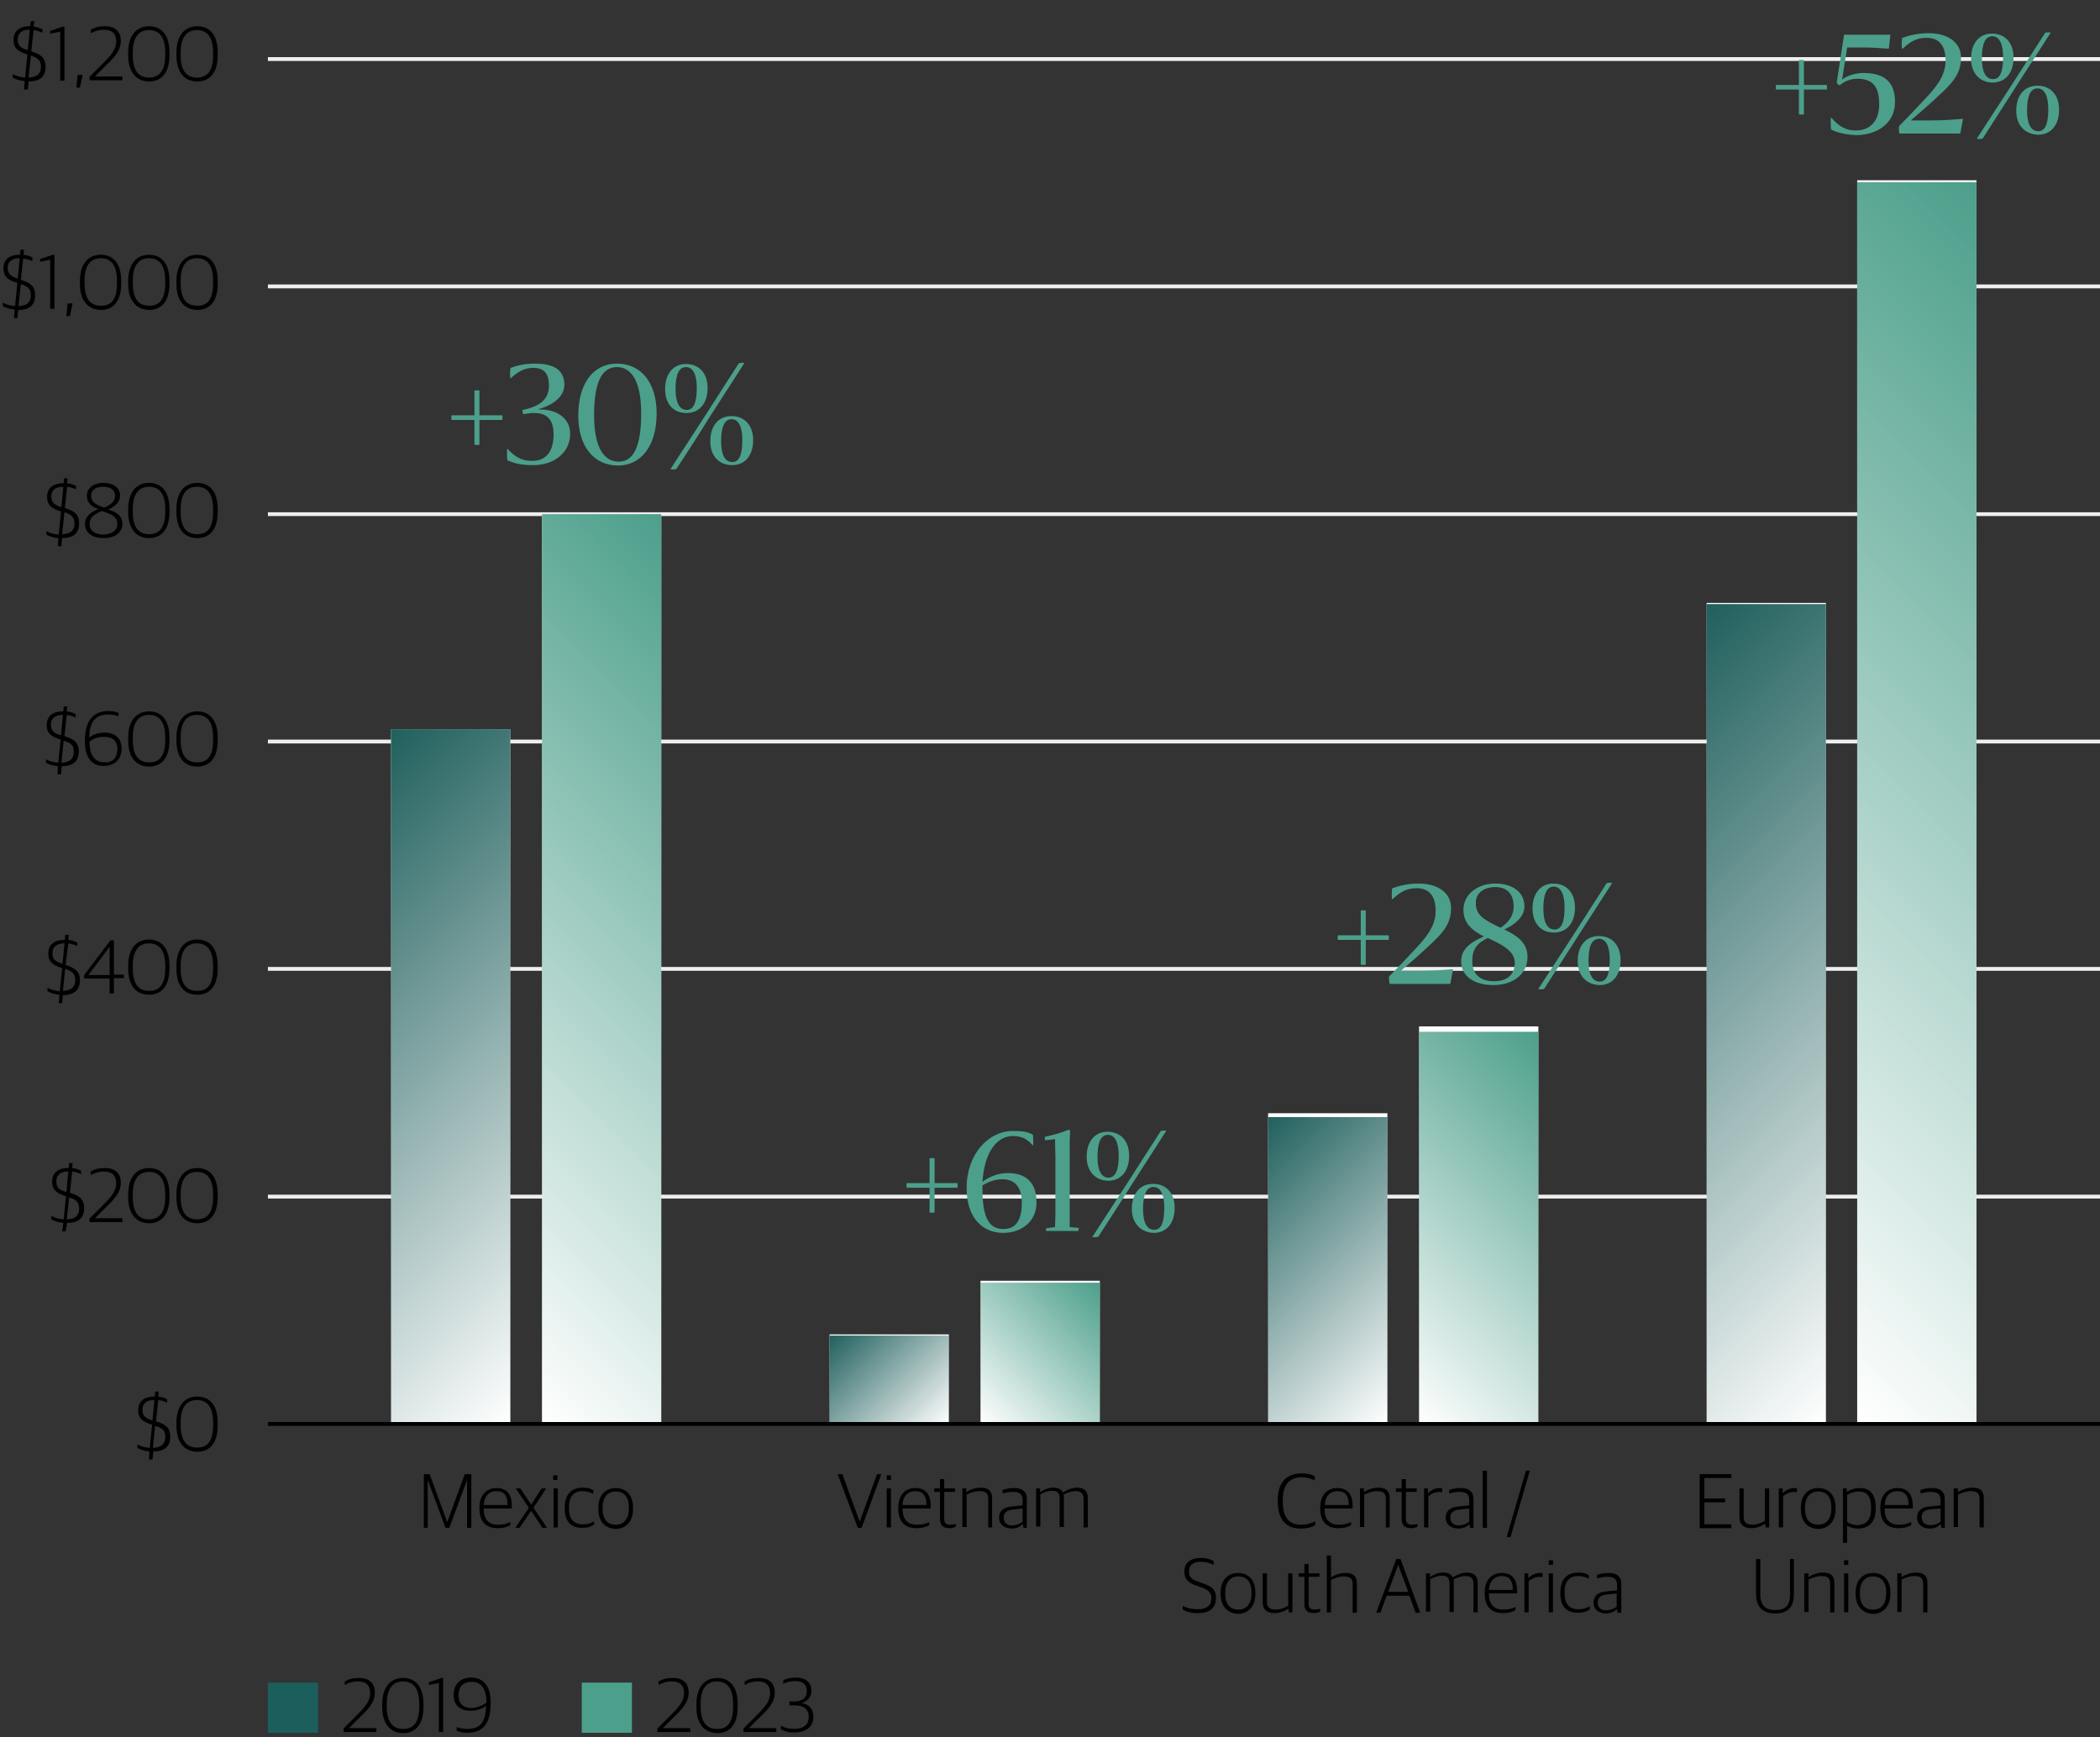 <?xml version="1.0" encoding="UTF-8"?> <svg xmlns="http://www.w3.org/2000/svg" xmlns:xlink="http://www.w3.org/1999/xlink" version="1.1" id="Layer_1" x="0px" y="0px" viewBox="0 0 544 450" style="enable-background:new 0 0 544 450;" xml:space="preserve"><rect x="0" y="0" width="544" height="450" fill="#333333" stroke="none"/> <style type="text/css"> .st0{fill:none;stroke:#EEEEEE;stroke-linejoin:round;stroke-miterlimit:10;} .st1{fill:#1B5E5C;} .st2{fill:#4C9F8B;} .st3{fill:#FFFFFF;} .st4{fill:url(#SVGID_1_);} .st5{fill:url(#SVGID_00000065050128297010994070000003341066938158758537_);} .st6{fill:url(#SVGID_00000183968726318195144690000015976546665786235808_);} .st7{fill:url(#SVGID_00000013178571899481261900000008230648407754364088_);} .st8{fill:url(#SVGID_00000144333945163780398910000000623597510660601513_);} .st9{fill:url(#SVGID_00000179641524067901103670000000718103421917069700_);} .st10{fill:url(#SVGID_00000131342694719036228140000006150186770172561552_);} .st11{fill:url(#SVGID_00000030470452311176524220000014326536434653385661_);} .st12{fill:none;stroke:#000000;stroke-linejoin:round;stroke-miterlimit:10;} </style> <line class="st0" x1="69.4" y1="192.1" x2="544" y2="192.1"></line> <line class="st0" x1="69.4" y1="133.2" x2="544" y2="133.2"></line> <line class="st0" x1="69.4" y1="74.2" x2="544" y2="74.2"></line> <line class="st0" x1="69.4" y1="15.3" x2="544" y2="15.3"></line> <line class="st0" x1="69.4" y1="310" x2="544" y2="310"></line> <line class="st0" x1="69.4" y1="251" x2="544" y2="251"></line> <g> <path d="M38.7,376c-1.3-0.1-2.4-0.5-3.1-0.9v-0.9c0.9,0.5,2,0.8,3.2,0.9l0.6-6c-2.6-0.8-3.6-1.7-3.6-3.8c0-2,1.3-3.5,4.1-3.5h0.2 l0.1-1.3h0.9l-0.1,1.3c1,0.1,1.7,0.4,2.3,0.7v0.9c-0.6-0.3-1.4-0.6-2.3-0.7l-0.6,5.5l0.3,0.1c2.1,0.7,3.4,1.5,3.4,3.9 s-1.3,3.8-4.4,3.8l-0.2,2.1h-0.9L38.7,376z M39.5,368l0.5-5.3h-0.1c-2,0-3,1-3,2.4C36.9,366.7,37.4,367.3,39.5,368z M40.2,369.4 l-0.6,5.7c2.3-0.1,3.2-1.1,3.2-2.8C42.9,370.6,42.1,370,40.2,369.4z"></path> <path d="M45.7,369.3v-0.6c0-4.6,2.2-6.9,5.4-6.9c3.2,0,5.3,2.2,5.3,6.8v0.7c0,4.6-2.1,6.8-5.3,6.8C47.8,376,45.7,373.8,45.7,369.3z M55.2,369.3v-0.8c0-3.7-1.3-5.8-4.2-5.8c-2.8,0-4.2,2.1-4.2,5.7v0.8c0,3.7,1.3,5.8,4.2,5.8C53.9,375.1,55.2,373.1,55.2,369.3z"></path> </g> <g> <path d="M16.4,316.8c-1.3-0.1-2.4-0.5-3.1-0.9V315c0.9,0.5,2,0.8,3.2,0.9l0.6-6c-2.6-0.8-3.6-1.7-3.6-3.8c0-2,1.3-3.5,4.1-3.5h0.2 l0.1-1.3h0.9l-0.1,1.3c1,0.1,1.7,0.4,2.3,0.7v0.9c-0.6-0.3-1.4-0.6-2.3-0.7l-0.6,5.5l0.3,0.1c2.1,0.7,3.4,1.5,3.4,3.9 s-1.3,3.8-4.4,3.8L17,319h-0.9L16.4,316.8z M17.2,308.8l0.5-5.3h-0.1c-2,0-3,1-3,2.4C14.6,307.6,15.1,308.2,17.2,308.8z M17.9,310.2l-0.6,5.7c2.3-0.1,3.2-1.1,3.2-2.8C20.5,311.4,19.7,310.8,17.9,310.2z"></path> <path d="M23.1,315.8l3.4-3.4c2.1-2.1,3.6-3.7,3.6-5.9c0-2-1.1-3-3.2-3c-1.4,0-2.4,0.4-3.4,0.9v-0.9c1-0.6,2.1-0.9,3.7-0.9 c2.7,0,4.1,1.4,4.1,3.8c0,2.5-1.7,4.3-4,6.5l-2.7,2.7v0h7.1v1h-8.5V315.8z"></path> <path d="M33.2,310.1v-0.6c0-4.6,2.2-6.9,5.4-6.9c3.2,0,5.3,2.2,5.3,6.8v0.7c0,4.6-2.1,6.8-5.3,6.8 C35.4,316.9,33.2,314.6,33.2,310.1z M42.8,310.2v-0.8c0-3.7-1.3-5.8-4.2-5.8c-2.8,0-4.2,2.1-4.2,5.7v0.8c0,3.7,1.3,5.8,4.2,5.8 C41.4,315.9,42.8,313.9,42.8,310.2z"></path> <path d="M45.7,310.1v-0.6c0-4.6,2.2-6.9,5.4-6.9c3.2,0,5.3,2.2,5.3,6.8v0.7c0,4.6-2.1,6.8-5.3,6.8 C47.8,316.9,45.7,314.6,45.7,310.1z M55.2,310.2v-0.8c0-3.7-1.3-5.8-4.2-5.8c-2.8,0-4.2,2.1-4.2,5.7v0.8c0,3.7,1.3,5.8,4.2,5.8 C53.9,315.9,55.2,313.9,55.2,310.2z"></path> </g> <g> <path d="M15.4,257.7c-1.3-0.1-2.4-0.5-3.1-0.9v-0.9c0.9,0.5,2,0.8,3.2,0.9l0.6-6c-2.6-0.8-3.6-1.7-3.6-3.8c0-2,1.3-3.5,4.1-3.5h0.2 l0.1-1.3h0.9l-0.1,1.3c1,0.1,1.7,0.4,2.3,0.7v0.9c-0.6-0.3-1.4-0.6-2.3-0.7L17,250l0.3,0.1c2.1,0.7,3.4,1.5,3.4,3.9 c0,2.3-1.3,3.8-4.4,3.8l-0.2,2.1h-0.9L15.4,257.7z M16.2,249.7l0.5-5.3h-0.1c-2,0-3,1-3,2.4C13.5,248.4,14.1,249,16.2,249.7z M16.9,251l-0.6,5.7c2.3-0.1,3.2-1.1,3.2-2.8C19.5,252.3,18.7,251.6,16.9,251z"></path> <path d="M28.4,253.5h-6.6v-0.9l6.8-9h0.9v8.9h2.6v0.9h-2.6v4h-1.1V253.5z M28.4,252.6v-7.2h-0.1l-5.4,7.2v0H28.4z"></path> <path d="M33.2,250.9v-0.6c0-4.6,2.2-6.9,5.4-6.9c3.2,0,5.3,2.2,5.3,6.8v0.7c0,4.6-2.1,6.8-5.3,6.8 C35.4,257.7,33.2,255.5,33.2,250.9z M42.8,251v-0.8c0-3.7-1.3-5.8-4.2-5.8c-2.8,0-4.2,2.1-4.2,5.7v0.8c0,3.7,1.3,5.8,4.2,5.8 C41.4,256.8,42.8,254.8,42.8,251z"></path> <path d="M45.7,250.9v-0.6c0-4.6,2.2-6.9,5.4-6.9c3.2,0,5.3,2.2,5.3,6.8v0.7c0,4.6-2.1,6.8-5.3,6.8 C47.8,257.7,45.7,255.5,45.7,250.9z M55.2,251v-0.8c0-3.7-1.3-5.8-4.2-5.8c-2.8,0-4.2,2.1-4.2,5.7v0.8c0,3.7,1.3,5.8,4.2,5.8 C53.9,256.8,55.2,254.8,55.2,251z"></path> </g> <g> <path d="M15,198.5c-1.3-0.1-2.4-0.5-3.1-0.9v-0.9c0.9,0.5,2,0.8,3.2,0.9l0.6-6c-2.6-0.8-3.6-1.7-3.6-3.8c0-2,1.3-3.5,4.1-3.5h0.2 l0.1-1.3h0.9l-0.1,1.3c1,0.1,1.7,0.4,2.3,0.7v0.9c-0.6-0.3-1.4-0.6-2.3-0.7l-0.6,5.5l0.3,0.1c2.1,0.7,3.4,1.5,3.4,3.9 s-1.3,3.8-4.4,3.8l-0.2,2.1h-0.9L15,198.5z M15.8,190.5l0.5-5.3h-0.1c-2,0-3,1-3,2.4C13.2,189.2,13.7,189.9,15.8,190.5z M16.5,191.9l-0.6,5.7c2.3-0.1,3.2-1.1,3.2-2.8C19.2,193.1,18.4,192.5,16.5,191.9z"></path> <path d="M22,192.3v-0.6c0-5.5,2.7-7.5,6-7.5c1.2,0,2.1,0.2,2.7,0.5v0.9c-0.6-0.3-1.6-0.5-2.6-0.5c-2.8,0-4.9,1.2-5,6 c0.8-0.7,2.2-1.3,4-1.3c2.5,0,4.4,1.3,4.4,4.1c0,2.7-1.7,4.5-4.5,4.5C23.7,198.6,22,196,22,192.3z M30.4,194.1 c0-2.5-1.5-3.2-3.5-3.2c-1.6,0-2.8,0.5-3.7,1.2v0.2c0,3,1.1,5.2,3.9,5.2C29.1,197.6,30.4,196.4,30.4,194.1z"></path> <path d="M33.2,191.8v-0.6c0-4.6,2.2-6.9,5.4-6.9c3.2,0,5.3,2.2,5.3,6.8v0.7c0,4.6-2.1,6.8-5.3,6.8 C35.4,198.6,33.2,196.3,33.2,191.8z M42.8,191.9V191c0-3.7-1.3-5.8-4.2-5.8c-2.8,0-4.2,2.1-4.2,5.7v0.8c0,3.7,1.3,5.8,4.2,5.8 C41.4,197.6,42.8,195.6,42.8,191.9z"></path> <path d="M45.7,191.8v-0.6c0-4.6,2.2-6.9,5.4-6.9c3.2,0,5.3,2.2,5.3,6.8v0.7c0,4.6-2.1,6.8-5.3,6.8 C47.8,198.6,45.7,196.3,45.7,191.8z M55.2,191.9V191c0-3.7-1.3-5.8-4.2-5.8c-2.8,0-4.2,2.1-4.2,5.7v0.8c0,3.7,1.3,5.8,4.2,5.8 C53.9,197.6,55.2,195.6,55.2,191.9z"></path> </g> <g> <path d="M15.1,139.4c-1.3-0.1-2.4-0.5-3.1-0.9v-0.9c0.9,0.5,2,0.8,3.2,0.9l0.6-6c-2.6-0.8-3.6-1.7-3.6-3.8c0-2,1.3-3.5,4.1-3.5h0.2 l0.1-1.3h0.9l-0.1,1.3c1,0.1,1.7,0.4,2.3,0.7v0.9c-0.6-0.3-1.4-0.6-2.3-0.7l-0.6,5.5l0.3,0.1c2.1,0.7,3.4,1.5,3.4,3.9 s-1.3,3.8-4.4,3.8l-0.2,2.1h-0.9L15.1,139.4z M15.9,131.4l0.5-5.3h-0.1c-2,0-3,1-3,2.4C13.3,130.1,13.9,130.7,15.9,131.4z M16.7,132.7l-0.6,5.7c2.3-0.1,3.2-1.1,3.2-2.8C19.3,134,18.5,133.3,16.7,132.7z"></path> <path d="M22,135.7c0-2.1,1.9-3.2,3.5-3.8c-1.8-0.7-3-1.6-3-3.5c0-1.9,1.7-3.3,4.3-3.3c2.5,0,4.3,1.2,4.3,3.3c0,1.9-1.6,2.9-3,3.6 c1.9,0.7,3.6,1.4,3.6,3.7c0,2.2-1.8,3.7-4.8,3.7C23.7,139.4,22,137.9,22,135.7z M30.4,135.8c0-2.1-1.6-2.6-4-3.4 c-1.5,0.6-3.2,1.4-3.2,3.3c0,1.7,1.3,2.8,3.6,2.8C29,138.4,30.4,137.4,30.4,135.8z M29.8,128.4c0-1.5-1.2-2.3-3.1-2.3 c-1.8,0-3.1,0.8-3.1,2.3c0,1.7,1.3,2.4,3.4,3.1C28.4,130.9,29.8,130.1,29.8,128.4z"></path> <path d="M33.2,132.6V132c0-4.6,2.2-6.9,5.4-6.9c3.2,0,5.3,2.2,5.3,6.8v0.7c0,4.6-2.1,6.8-5.3,6.8C35.4,139.4,33.2,137.1,33.2,132.6 z M42.8,132.7v-0.8c0-3.7-1.3-5.8-4.2-5.8c-2.8,0-4.2,2.1-4.2,5.7v0.8c0,3.7,1.3,5.8,4.2,5.8C41.4,138.4,42.8,136.5,42.8,132.7z"></path> <path d="M45.7,132.6V132c0-4.6,2.2-6.9,5.4-6.9c3.2,0,5.3,2.2,5.3,6.8v0.7c0,4.6-2.1,6.8-5.3,6.8C47.8,139.4,45.7,137.1,45.7,132.6 z M55.2,132.7v-0.8c0-3.7-1.3-5.8-4.2-5.8c-2.8,0-4.2,2.1-4.2,5.7v0.8c0,3.7,1.3,5.8,4.2,5.8C53.9,138.4,55.2,136.5,55.2,132.7z"></path> </g> <g> <path d="M3.8,80.2c-1.3-0.1-2.4-0.5-3.1-0.9v-0.9c0.9,0.5,2,0.8,3.2,0.9l0.6-6c-2.6-0.8-3.6-1.7-3.6-3.8c0-2,1.3-3.5,4.1-3.5h0.2 l0.1-1.3h0.9L6.1,66c1,0.1,1.7,0.4,2.3,0.7v0.9C7.8,67.4,7,67.1,6,67l-0.6,5.5l0.3,0.1c2.1,0.7,3.4,1.5,3.4,3.9s-1.3,3.8-4.4,3.8 l-0.2,2.1H3.6L3.8,80.2z M4.6,72.2l0.5-5.3H5c-2,0-3,1-3,2.4C2,70.9,2.6,71.5,4.6,72.2z M5.4,73.6l-0.6,5.7C7.1,79.2,8,78.2,8,76.5 C8,74.8,7.2,74.2,5.4,73.6z"></path> <path d="M13,67.3l-2.6,0.5v-0.7l3.3-1.1h0.4v14H13V67.3z"></path> <path d="M17.5,78.6h1.3l-0.7,3.3h-0.9L17.5,78.6z"></path> <path d="M20.7,73.5v-0.6c0-4.6,2.2-6.9,5.4-6.9c3.2,0,5.3,2.2,5.3,6.8v0.7c0,4.6-2.1,6.8-5.3,6.8C22.9,80.2,20.7,78,20.7,73.5z M30.3,73.5v-0.8c0-3.7-1.3-5.8-4.2-5.8c-2.8,0-4.2,2.1-4.2,5.7v0.8c0,3.7,1.3,5.8,4.2,5.8C29,79.3,30.3,77.3,30.3,73.5z"></path> <path d="M33.2,73.5v-0.6c0-4.6,2.2-6.9,5.4-6.9c3.2,0,5.3,2.2,5.3,6.8v0.7c0,4.6-2.1,6.8-5.3,6.8C35.4,80.2,33.2,78,33.2,73.5z M42.8,73.5v-0.8c0-3.7-1.3-5.8-4.2-5.8c-2.8,0-4.2,2.1-4.2,5.7v0.8c0,3.7,1.3,5.8,4.2,5.8C41.4,79.3,42.8,77.3,42.8,73.5z"></path> <path d="M45.7,73.5v-0.6c0-4.6,2.2-6.9,5.4-6.9c3.2,0,5.3,2.2,5.3,6.8v0.7c0,4.6-2.1,6.8-5.3,6.8C47.8,80.2,45.7,78,45.7,73.5z M55.2,73.5v-0.8c0-3.7-1.3-5.8-4.2-5.8c-2.8,0-4.2,2.1-4.2,5.7v0.8c0,3.7,1.3,5.8,4.2,5.8C53.9,79.3,55.2,77.3,55.2,73.5z"></path> </g> <g> <path d="M6.4,21c-1.3-0.1-2.4-0.5-3.1-0.9v-0.9c0.9,0.5,2,0.8,3.2,0.9l0.6-6c-2.6-0.8-3.6-1.7-3.6-3.8c0-2,1.3-3.5,4.1-3.5h0.2 L8,5.5h0.9L8.7,6.9c1,0.1,1.7,0.4,2.3,0.7v0.9c-0.6-0.3-1.4-0.6-2.3-0.7l-0.6,5.5l0.3,0.1c2.1,0.7,3.4,1.5,3.4,3.9 s-1.3,3.8-4.4,3.8l-0.2,2.1H6.2L6.4,21z M7.2,13l0.5-5.3H7.6c-2,0-3,1-3,2.4C4.6,11.8,5.2,12.4,7.2,13z M8,14.4l-0.6,5.7 c2.3-0.1,3.2-1.1,3.2-2.8C10.6,15.6,9.8,15,8,14.4z"></path> <path d="M15.6,8.2l-2.6,0.5V8l3.3-1.1h0.4v14h-1.1V8.2z"></path> <path d="M20.1,19.4h1.3l-0.7,3.3h-0.9L20.1,19.4z"></path> <path d="M23.1,20l3.4-3.4c2.1-2.1,3.6-3.7,3.6-5.9c0-2-1.1-3-3.2-3c-1.4,0-2.4,0.4-3.4,0.9V7.7c1-0.6,2.1-0.9,3.7-0.9 c2.7,0,4.1,1.4,4.1,3.8c0,2.5-1.7,4.3-4,6.5l-2.7,2.7v0h7.1v1h-8.5V20z"></path> <path d="M33.2,14.3v-0.6c0-4.6,2.2-6.9,5.4-6.9c3.2,0,5.3,2.2,5.3,6.8v0.7c0,4.6-2.1,6.8-5.3,6.8C35.4,21.1,33.2,18.8,33.2,14.3z M42.8,14.4v-0.8c0-3.7-1.3-5.8-4.2-5.8c-2.8,0-4.2,2.1-4.2,5.7v0.8c0,3.7,1.3,5.8,4.2,5.8C41.4,20.1,42.8,18.1,42.8,14.4z"></path> <path d="M45.7,14.3v-0.6c0-4.6,2.2-6.9,5.4-6.9c3.2,0,5.3,2.2,5.3,6.8v0.7c0,4.6-2.1,6.8-5.3,6.8C47.8,21.1,45.7,18.8,45.7,14.3z M55.2,14.4v-0.8c0-3.7-1.3-5.8-4.2-5.8c-2.8,0-4.2,2.1-4.2,5.7v0.8c0,3.7,1.3,5.8,4.2,5.8C53.9,20.1,55.2,18.1,55.2,14.4z"></path> </g> <g> <path d="M88.9,447.9l3.4-3.4c2.1-2.1,3.6-3.7,3.6-5.9c0-2-1.1-3-3.2-3c-1.4,0-2.4,0.4-3.4,0.9v-0.9c1-0.6,2.1-0.9,3.7-0.9 c2.7,0,4.1,1.4,4.1,3.8c0,2.5-1.7,4.3-4,6.5l-2.7,2.7v0h7.1v1h-8.5V447.9z"></path> <path d="M99,442.2v-0.6c0-4.6,2.2-6.9,5.4-6.9c3.2,0,5.3,2.2,5.3,6.8v0.7c0,4.6-2.1,6.8-5.3,6.8C101.2,448.9,99,446.7,99,442.2z M108.6,442.2v-0.8c0-3.7-1.3-5.8-4.2-5.8c-2.8,0-4.2,2.1-4.2,5.7v0.8c0,3.7,1.3,5.8,4.2,5.8C107.2,448,108.6,446,108.6,442.2z"></path> <path d="M113.7,436l-2.6,0.5v-0.7l3.3-1.1h0.4v14h-1.1V436z"></path> <path d="M118.3,448.3v-0.9c0.6,0.3,1.7,0.5,2.7,0.5c3,0,4.8-1.2,4.9-6c-0.8,0.7-2.2,1.3-4,1.3c-2.5,0-4.4-1.3-4.4-4.1 c0-2.7,1.7-4.5,4.6-4.5c3.1,0,5,2.3,5,6.2v0.6c0,5.6-2.5,7.5-5.9,7.5C120,448.9,118.9,448.7,118.3,448.3z M126,441.1v-0.2 c0-3.1-1.2-5.2-3.8-5.2c-2.2,0-3.4,1.2-3.4,3.5c0,2.5,1.5,3.3,3.5,3.3C123.9,442.3,125.1,441.8,126,441.1z"></path> </g> <rect x="69.4" y="435.9" class="st1" width="13" height="13"></rect> <g> <path d="M170.2,447.9l3.4-3.4c2.1-2.1,3.6-3.7,3.6-5.9c0-2-1.1-3-3.2-3c-1.4,0-2.4,0.4-3.4,0.9v-0.9c1-0.6,2.1-0.9,3.7-0.9 c2.7,0,4.1,1.4,4.1,3.8c0,2.5-1.7,4.3-4,6.5l-2.7,2.7v0h7.1v1h-8.5V447.9z"></path> <path d="M180.4,442.2v-0.6c0-4.6,2.2-6.9,5.4-6.9c3.2,0,5.3,2.2,5.3,6.8v0.7c0,4.6-2.1,6.8-5.3,6.8 C182.5,448.9,180.4,446.7,180.4,442.2z M189.9,442.2v-0.8c0-3.7-1.3-5.8-4.2-5.8c-2.8,0-4.2,2.1-4.2,5.7v0.8c0,3.7,1.3,5.8,4.2,5.8 C188.6,448,189.9,446,189.9,442.2z"></path> <path d="M192.5,447.9l3.4-3.4c2.1-2.1,3.6-3.7,3.6-5.9c0-2-1.1-3-3.2-3c-1.4,0-2.4,0.4-3.4,0.9v-0.9c1-0.6,2.1-0.9,3.7-0.9 c2.7,0,4.1,1.4,4.1,3.8c0,2.5-1.7,4.3-4,6.5l-2.7,2.7v0h7.1v1h-8.5V447.9z"></path> <path d="M202.3,448v-0.9c1,0.5,2.1,0.8,3.4,0.8c2.5,0,3.8-1.1,3.8-3.1c0-2-1.3-3-3.6-3h-1.4v-1h1.3c1.9,0,3.2-0.9,3.2-2.7 s-1.1-2.6-3-2.6c-1.3,0-2.2,0.3-3.1,0.7v-0.9c0.9-0.5,2.1-0.7,3.3-0.7c2.5,0,4,1.3,4,3.4c0,1.8-1.1,2.8-2.6,3.2v0 c1.7,0.2,3.1,1.3,3.1,3.6c0,2.5-1.8,4-4.8,4C204.2,448.9,203.2,448.5,202.3,448z"></path> </g> <rect x="150.7" y="435.9" class="st2" width="13" height="13"></rect> <g> <path d="M109.6,381.9h1.7l4.5,12.3h0.1l4.5-12.3h1.7v13.9h-1.1v-12.4h0l-4.6,12.4h-1l-4.6-12.4h0v12.4h-1V381.9z"></path> <path d="M124.2,390.8v-0.2c0-3.5,2-5.1,4.4-5.1c2.8,0,4,1.7,4,4.7v0.6h-7.3c0,2.9,1.3,4.2,3.8,4.2c1.4,0,2.3-0.3,3.1-0.7v0.8 c-0.6,0.4-1.7,0.8-3.3,0.8C125.8,395.9,124.2,394.1,124.2,390.8z M125.3,389.9h6.2c0-2.4-0.9-3.6-2.9-3.6 C126.9,386.3,125.5,387.3,125.3,389.9z"></path> <path d="M137,390.6l-3.4-5h1.2l2.8,4.2l2.7-4.2h1.2l-3.3,5l3.5,5.2h-1.2l-2.9-4.4l-3,4.4h-1.1L137,390.6z"></path> <path d="M143.3,382.2h1.1v1.2h-1.1V382.2z M143.4,385.6h1.1v10.1h-1.1V385.6z"></path> <path d="M146.3,390.8v-0.3c0-3.6,2-5.1,4.6-5.1c1.3,0,2.1,0.2,2.8,0.7v0.9c-0.9-0.4-1.6-0.7-2.9-0.7c-2,0-3.4,1.3-3.4,4v0.4 c0,2.7,1.1,4.2,3.6,4.2c1.4,0,2.3-0.4,2.9-0.8v0.9c-0.7,0.4-1.5,0.8-3,0.8C147.9,395.9,146.3,394.1,146.3,390.8z"></path> <path d="M155,390.9v-0.3c0-3.3,1.9-5.1,4.5-5.1c2.7,0,4.5,1.8,4.5,5.1v0.3c0,3.3-1.9,5.2-4.6,5.2C156.7,395.9,155,394.2,155,390.9z M162.9,390.9v-0.4c0-3-1.5-4.1-3.4-4.1c-2,0-3.4,1.4-3.4,4.1v0.4c0,3,1.5,4.1,3.4,4.1C161.5,395,162.9,393.6,162.9,390.9z"></path> </g> <rect x="101.3" y="188.9" class="st3" width="30.9" height="180"></rect> <rect x="140.4" y="133.2" class="st3" width="30.9" height="235.7"></rect> <linearGradient id="SVGID_1_" gradientUnits="userSpaceOnUse" x1="64.051" y1="226.161" x2="169.511" y2="331.62"> <stop offset="0" style="stop-color:#20605D"></stop> <stop offset="0.85" style="stop-color:#20605D;stop-opacity:0.15"></stop> <stop offset="1" style="stop-color:#20605D;stop-opacity:0"></stop> </linearGradient> <rect x="101.3" y="188.9" class="st4" width="30.9" height="180"></rect> <linearGradient id="SVGID_00000136401058194951555190000001066457769581294760_" gradientUnits="userSpaceOnUse" x1="89.205" y1="317.688" x2="222.53" y2="184.363"> <stop offset="0" style="stop-color:#4C9F8B;stop-opacity:0"></stop> <stop offset="0.14" style="stop-color:#4C9F8B;stop-opacity:0.14"></stop> <stop offset="1" style="stop-color:#4C9F8B"></stop> </linearGradient> <rect x="140.4" y="133.2" style="fill:url(#SVGID_00000136401058194951555190000001066457769581294760_);" width="30.9" height="235.7"></rect> <g> <path d="M217,381.9h1.2l4.5,12.3h0l4.5-12.3h1.1l-5.1,13.9h-1L217,381.9z"></path> <path d="M229.7,382.2h1.1v1.2h-1.1V382.2z M229.7,385.6h1.1v10.1h-1.1V385.6z"></path> <path d="M232.7,390.8v-0.2c0-3.5,2-5.1,4.4-5.1c2.8,0,4,1.7,4,4.7v0.6h-7.3c0,2.9,1.3,4.2,3.8,4.2c1.4,0,2.3-0.3,3.1-0.7v0.8 c-0.6,0.4-1.7,0.8-3.3,0.8C234.3,395.9,232.7,394.1,232.7,390.8z M233.8,389.9h6.2c0-2.4-0.9-3.6-2.9-3.6 C235.4,386.3,233.9,387.3,233.8,389.9z"></path> <path d="M243.5,393.6v-7.1H242v-0.9h1.5v-2.4h1.1v2.4h2.8v0.9h-2.8v7c0,1,0.4,1.5,1.6,1.5c0.4,0,0.9-0.1,1.4-0.2v0.7 c-0.4,0.2-0.9,0.4-1.6,0.4C244.4,395.9,243.5,395.2,243.5,393.6z"></path> <path d="M249.3,385.6h1v0.9h0.1c1.1-0.7,2.4-1.1,3.7-1.1c1.9,0,2.9,0.8,2.9,2.7v7.6H256v-7.4c0-1.4-0.6-2-2.3-2 c-1.1,0-2.3,0.4-3.3,0.9v8.4h-1.1V385.6z"></path> <path d="M258.8,393.2c0-1.7,1.1-2.7,3.1-2.9l3-0.3v-1.3c0-1.7-0.8-2.2-2.6-2.2c-1,0-1.8,0.2-2.6,0.4V386c0.9-0.3,1.8-0.5,3-0.5 c2.1,0,3.3,0.9,3.3,2.9v7.4h-0.9l-0.1-0.9h-0.1c-0.5,0.5-1.4,1.1-2.9,1.1C260.1,395.9,258.8,394.9,258.8,393.2z M264.9,394.2v-3.4 l-2.7,0.3c-1.5,0.2-2.2,0.8-2.2,2.1c0,1.3,0.9,2,2.3,2C263.4,395.1,264.4,394.7,264.9,394.2z"></path> <path d="M268.4,385.6h1v0.9h0.1c1.1-0.7,2.2-1.1,3.4-1.1c1.2,0,2,0.4,2.4,1.2h0.1c1.3-0.8,2.5-1.2,3.6-1.2c1.7,0,2.8,0.8,2.8,2.7 v7.6h-1.1v-7.4c0-1.4-0.7-2-2.1-2c-0.9,0-1.9,0.3-3.1,0.9c0.1,0.3,0.1,0.5,0.1,0.8v7.6h-1.1v-7.4c0-1.4-0.6-2-2-2c-1,0-2,0.4-3,0.9 v8.4h-1.1V385.6z"></path> </g> <rect x="214.9" y="345.7" class="st3" width="30.9" height="23.2"></rect> <rect x="254" y="331.8" class="st3" width="30.9" height="37.1"></rect> <linearGradient id="SVGID_00000127752385701067782720000017411382752529204352_" gradientUnits="userSpaceOnUse" x1="216.909" y1="344.003" x2="243.807" y2="370.901"> <stop offset="0" style="stop-color:#20605D"></stop> <stop offset="0.85" style="stop-color:#20605D;stop-opacity:0.15"></stop> <stop offset="1" style="stop-color:#20605D;stop-opacity:0"></stop> </linearGradient> <rect x="214.9" y="346" style="fill:url(#SVGID_00000127752385701067782720000017411382752529204352_);" width="30.9" height="22.9"></rect> <linearGradient id="SVGID_00000028299367851058316500000016350515245625668498_" gradientUnits="userSpaceOnUse" x1="252.568" y1="367.474" x2="286.32" y2="333.721"> <stop offset="0" style="stop-color:#4C9F8B;stop-opacity:0"></stop> <stop offset="0.14" style="stop-color:#4C9F8B;stop-opacity:0.14"></stop> <stop offset="1" style="stop-color:#4C9F8B"></stop> </linearGradient> <rect x="254" y="332.3" style="fill:url(#SVGID_00000028299367851058316500000016350515245625668498_);" width="30.9" height="36.6"></rect> <g> <path d="M331,389v-0.4c0-4.8,2.5-6.9,6.2-6.9c1.6,0,2.6,0.3,3.4,0.8v1c-1-0.4-2-0.8-3.4-0.8c-3,0-4.9,1.8-4.9,5.8v0.5 c0,3.9,1.4,6,4.8,6c1.8,0,2.8-0.5,3.6-0.9v1c-0.8,0.5-2,0.9-3.8,0.9C333.1,396,331,393.6,331,389z"></path> <path d="M342,390.8v-0.2c0-3.5,2-5.1,4.4-5.1c2.8,0,4,1.7,4,4.7v0.6h-7.3c0,2.9,1.3,4.2,3.8,4.2c1.4,0,2.3-0.3,3.1-0.7v0.8 c-0.6,0.4-1.7,0.8-3.3,0.8C343.6,395.9,342,394.1,342,390.8z M343.2,389.9h6.2c0-2.4-0.9-3.6-2.9-3.6 C344.8,386.3,343.3,387.3,343.2,389.9z"></path> <path d="M352.3,385.6h1v0.9h0.1c1.1-0.7,2.4-1.1,3.7-1.1c1.9,0,2.9,0.8,2.9,2.7v7.6H359v-7.4c0-1.4-0.6-2-2.3-2 c-1.1,0-2.3,0.4-3.3,0.9v8.4h-1.1V385.6z"></path> <path d="M363.1,393.6v-7.1h-1.5v-0.9h1.5v-2.4h1.1v2.4h2.8v0.9h-2.8v7c0,1,0.4,1.5,1.6,1.5c0.4,0,0.9-0.1,1.4-0.2v0.7 c-0.4,0.2-0.9,0.4-1.6,0.4C364,395.9,363.1,395.2,363.1,393.6z"></path> <path d="M368.9,385.6h1v1.2h0.1c0.6-0.7,1.7-1.3,3-1.3c0.2,0,0.5,0,0.6,0.1v1c-0.2,0-0.5-0.1-0.7-0.1c-1.1,0-2.2,0.5-2.9,1.1v8.1 h-1.1V385.6z"></path> <path d="M374.5,393.2c0-1.7,1.1-2.7,3.1-2.9l3-0.3v-1.3c0-1.7-0.8-2.2-2.6-2.2c-1,0-1.8,0.2-2.6,0.4V386c0.9-0.3,1.8-0.5,3-0.5 c2.1,0,3.3,0.9,3.3,2.9v7.4h-0.9l-0.1-0.9h-0.1c-0.5,0.5-1.4,1.1-2.9,1.1C375.8,395.9,374.5,394.9,374.5,393.2z M380.6,394.2v-3.4 l-2.7,0.3c-1.5,0.2-2.2,0.8-2.2,2.1c0,1.3,0.9,2,2.3,2C379.1,395.1,380,394.7,380.6,394.2z"></path> <path d="M384.1,381h1.1v14.8h-1.1V381z"></path> <path d="M395.3,381h1l-5,17.2h-1L395.3,381z"></path> <path d="M306.4,417v-1c1,0.6,2.4,0.9,3.9,0.9c2.4,0,3.5-1.1,3.5-2.8c0-1.7-1-2.3-2.7-2.9l-1.1-0.4c-2.2-0.7-3.2-1.7-3.2-3.7 c0-2,1.4-3.5,4.2-3.5c1.6,0,2.6,0.4,3.4,0.8v1c-0.8-0.4-1.9-0.8-3.4-0.8c-2,0-3,1-3,2.4c0,1.5,0.6,2.2,2.5,2.8l1.1,0.4 c2.1,0.7,3.4,1.5,3.4,3.8c0,2.3-1.4,3.9-4.5,3.9C308.7,418,307.3,417.5,306.4,417z"></path> <path d="M316.2,412.9v-0.3c0-3.3,1.9-5.1,4.5-5.1c2.7,0,4.5,1.8,4.5,5.1v0.3c0,3.3-1.9,5.2-4.6,5.2 C318,417.9,316.2,416.2,316.2,412.9z M324.2,412.9v-0.4c0-3-1.5-4.1-3.4-4.1c-2,0-3.4,1.4-3.4,4.1v0.4c0,3,1.5,4.1,3.4,4.1 C322.8,417,324.2,415.6,324.2,412.9z"></path> <path d="M327.1,415.1v-7.5h1.1v7.3c0,1.5,0.7,2.1,2.3,2.1c1.1,0,2.2-0.4,3.2-1v-8.4h1.1v10.1h-0.9l-0.1-0.9h-0.1 c-1.1,0.7-2.3,1.1-3.5,1.1C328.2,417.9,327.1,417,327.1,415.1z"></path> <path d="M337.9,415.6v-7.1h-1.5v-0.9h1.5v-2.4h1.1v2.4h2.8v0.9H339v7c0,1,0.4,1.5,1.6,1.5c0.4,0,0.9-0.1,1.4-0.2v0.7 c-0.4,0.2-0.9,0.4-1.6,0.4C338.8,417.9,337.9,417.2,337.9,415.6z"></path> <path d="M343.7,403h1.1v5.6h0.1c1-0.7,2.4-1.1,3.7-1.1c1.9,0,2.9,0.8,2.9,2.7v7.6h-1.1v-7.4c0-1.4-0.6-2-2.3-2 c-1.1,0-2.3,0.4-3.3,0.9v8.4h-1.1V403z"></path> <path d="M361.7,403.9h1.1l5.1,13.9h-1.2l-1.6-4.4h-5.9l-1.6,4.4h-1.1L361.7,403.9z M359.6,412.4h5.2l-2.6-7h0L359.6,412.4z"></path> <path d="M369.4,407.6h1v0.9h0.1c1.1-0.7,2.2-1.1,3.4-1.1c1.2,0,2,0.4,2.4,1.2h0.1c1.3-0.8,2.5-1.2,3.6-1.2c1.7,0,2.8,0.8,2.8,2.7 v7.6h-1.1v-7.4c0-1.4-0.7-2-2.1-2c-0.9,0-1.9,0.3-3.1,0.9c0.1,0.3,0.1,0.5,0.1,0.8v7.6h-1.1v-7.4c0-1.4-0.6-2-2-2c-1,0-2,0.4-3,0.9 v8.4h-1.1V407.6z"></path> <path d="M384.6,412.8v-0.2c0-3.5,2-5.1,4.4-5.1c2.8,0,4,1.7,4,4.7v0.6h-7.3c0,2.9,1.3,4.2,3.8,4.2c1.4,0,2.3-0.3,3.1-0.7v0.8 c-0.6,0.4-1.7,0.8-3.3,0.8C386.2,417.9,384.6,416.1,384.6,412.8z M385.7,411.9h6.2c0-2.4-0.9-3.6-2.9-3.6 C387.4,408.3,385.9,409.3,385.7,411.9z"></path> <path d="M394.9,407.6h1v1.2h0.1c0.6-0.7,1.7-1.3,3-1.3c0.2,0,0.5,0,0.6,0.1v1c-0.2,0-0.5-0.1-0.7-0.1c-1.1,0-2.2,0.5-2.9,1.1v8.1 h-1.1V407.6z"></path> <path d="M401.2,404.2h1.1v1.2h-1.1V404.2z M401.2,407.6h1.1v10.1h-1.1V407.6z"></path> <path d="M404.2,412.8v-0.3c0-3.6,2-5.1,4.6-5.1c1.3,0,2.1,0.2,2.8,0.7v0.9c-0.9-0.4-1.6-0.7-2.9-0.7c-2,0-3.4,1.3-3.4,4v0.4 c0,2.7,1.1,4.2,3.6,4.2c1.4,0,2.3-0.4,2.9-0.8v0.9c-0.7,0.4-1.5,0.8-3,0.8C405.8,417.9,404.2,416.1,404.2,412.8z"></path> <path d="M412.8,415.2c0-1.7,1.1-2.7,3.1-2.9l3-0.3v-1.3c0-1.7-0.8-2.2-2.6-2.2c-1,0-1.8,0.2-2.6,0.4V408c0.9-0.3,1.8-0.5,3-0.5 c2.1,0,3.3,0.9,3.3,2.9v7.4H419l-0.1-0.9h-0.1c-0.5,0.5-1.4,1.1-2.9,1.1C414,417.9,412.8,416.9,412.8,415.2z M418.8,416.2v-3.4 l-2.7,0.3c-1.5,0.2-2.2,0.8-2.2,2.1c0,1.3,0.9,2,2.3,2C417.3,417.1,418.3,416.7,418.8,416.2z"></path> </g> <rect x="328.5" y="288.4" class="st3" width="30.9" height="80.5"></rect> <rect x="367.6" y="265.9" class="st3" width="30.9" height="103"></rect> <linearGradient id="SVGID_00000044174554035989340020000004370934791593271715_" gradientUnits="userSpaceOnUse" x1="316.338" y1="301.558" x2="371.532" y2="356.753"> <stop offset="0" style="stop-color:#20605D"></stop> <stop offset="0.85" style="stop-color:#20605D;stop-opacity:0.15"></stop> <stop offset="1" style="stop-color:#20605D;stop-opacity:0"></stop> </linearGradient> <rect x="328.5" y="289.4" style="fill:url(#SVGID_00000044174554035989340020000004370934791593271715_);" width="30.9" height="79.5"></rect> <linearGradient id="SVGID_00000113319489304929216190000015755527478173210027_" gradientUnits="userSpaceOnUse" x1="349.888" y1="351.216" x2="416.155" y2="284.95"> <stop offset="0" style="stop-color:#4C9F8B;stop-opacity:0"></stop> <stop offset="0.14" style="stop-color:#4C9F8B;stop-opacity:0.14"></stop> <stop offset="1" style="stop-color:#4C9F8B"></stop> </linearGradient> <rect x="367.6" y="267.3" style="fill:url(#SVGID_00000113319489304929216190000015755527478173210027_);" width="30.9" height="101.6"></rect> <g> <path d="M440.4,381.9h8.1v1h-7v5.3h5.4v1h-5.4v5.7h7v1h-8.2V381.9z"></path> <path d="M450.6,393.1v-7.5h1.1v7.3c0,1.5,0.7,2.1,2.3,2.1c1.1,0,2.2-0.4,3.2-1v-8.4h1.1v10.1h-0.9l-0.1-0.9h-0.1 c-1.1,0.7-2.3,1.1-3.5,1.1C451.8,395.9,450.6,395,450.6,393.1z"></path> <path d="M460.8,385.6h1v1.2h0.1c0.6-0.7,1.7-1.3,3-1.3c0.2,0,0.5,0,0.6,0.1v1c-0.2,0-0.5-0.1-0.7-0.1c-1.1,0-2.2,0.5-2.9,1.1v8.1 h-1.1V385.6z"></path> <path d="M466.5,390.9v-0.3c0-3.3,1.9-5.1,4.5-5.1c2.7,0,4.5,1.8,4.5,5.1v0.3c0,3.3-1.9,5.2-4.6,5.2 C468.2,395.9,466.5,394.2,466.5,390.9z M474.4,390.9v-0.4c0-3-1.5-4.1-3.4-4.1c-2,0-3.4,1.4-3.4,4.1v0.4c0,3,1.5,4.1,3.4,4.1 C473,395,474.4,393.6,474.4,390.9z"></path> <path d="M477.4,385.6h1v0.9h0.1c0.7-0.5,1.8-1,3.3-1c2.3,0,4.1,1.2,4.1,5.1v0.2c0,3.6-1.8,5.2-4.6,5.2c-1.2,0-2.2-0.4-2.8-0.7v4.4 h-1.1V385.6z M484.7,390.9v-0.3c0-3.2-1.2-4.2-3.2-4.2c-1.3,0-2.4,0.5-3,0.9v7c0.6,0.4,1.5,0.8,2.7,0.8 C483.4,395,484.7,393.8,484.7,390.9z"></path> <path d="M487.1,390.8v-0.2c0-3.5,2-5.1,4.4-5.1c2.8,0,4,1.7,4,4.7v0.6h-7.3c0,2.9,1.3,4.2,3.8,4.2c1.4,0,2.3-0.3,3.1-0.7v0.8 c-0.6,0.4-1.7,0.8-3.3,0.8C488.7,395.9,487.1,394.1,487.1,390.8z M488.2,389.9h6.2c0-2.4-0.9-3.6-2.9-3.6 C489.8,386.3,488.4,387.3,488.2,389.9z"></path> <path d="M496.6,393.2c0-1.7,1.1-2.7,3.1-2.9l3-0.3v-1.3c0-1.7-0.8-2.2-2.6-2.2c-1,0-1.8,0.2-2.6,0.4V386c0.9-0.3,1.8-0.5,3-0.5 c2.1,0,3.3,0.9,3.3,2.9v7.4h-0.9l-0.1-0.9h-0.1c-0.5,0.5-1.4,1.1-2.9,1.1C497.9,395.9,496.6,394.9,496.6,393.2z M502.7,394.2v-3.4 L500,391c-1.5,0.2-2.2,0.8-2.2,2.1c0,1.3,0.9,2,2.3,2C501.2,395.1,502.2,394.7,502.7,394.2z"></path> <path d="M506.2,385.6h1v0.9h0.1c1.1-0.7,2.4-1.1,3.7-1.1c1.9,0,2.9,0.8,2.9,2.7v7.6h-1.1v-7.4c0-1.4-0.6-2-2.3-2 c-1.1,0-2.3,0.4-3.3,0.9v8.4h-1.1V385.6z"></path> <path d="M454.9,413v-9.1h1.1v9.1c0,3,1.4,4.1,3.9,4.1c2.5,0,3.8-1,3.8-4.1v-9.1h1v9.1c0,3.5-1.7,5-4.9,5 C456.8,418,454.9,416.4,454.9,413z"></path> <path d="M467.5,407.6h1v0.9h0.1c1.1-0.7,2.4-1.1,3.7-1.1c1.9,0,2.9,0.8,2.9,2.7v7.6h-1.1v-7.4c0-1.4-0.6-2-2.3-2 c-1.1,0-2.3,0.4-3.3,0.9v8.4h-1.1V407.6z"></path> <path d="M477.7,404.2h1.1v1.2h-1.1V404.2z M477.7,407.6h1.1v10.1h-1.1V407.6z"></path> <path d="M480.7,412.9v-0.3c0-3.3,1.9-5.1,4.5-5.1c2.7,0,4.5,1.8,4.5,5.1v0.3c0,3.3-1.9,5.2-4.6,5.2 C482.5,417.9,480.7,416.2,480.7,412.9z M488.6,412.9v-0.4c0-3-1.5-4.1-3.4-4.1c-2,0-3.4,1.4-3.4,4.1v0.4c0,3,1.5,4.1,3.4,4.1 C487.3,417,488.6,415.6,488.6,412.9z"></path> <path d="M491.6,407.6h1v0.9h0.1c1.1-0.7,2.4-1.1,3.7-1.1c1.9,0,2.9,0.8,2.9,2.7v7.6h-1.1v-7.4c0-1.4-0.6-2-2.3-2 c-1.1,0-2.3,0.4-3.3,0.9v8.4h-1.1V407.6z"></path> </g> <rect x="442.1" y="156.2" class="st3" width="30.9" height="212.7"></rect> <rect x="481.1" y="46.7" class="st3" width="30.9" height="322.2"></rect> <linearGradient id="SVGID_00000155144228468818606470000002036046690732878468_" gradientUnits="userSpaceOnUse" x1="396.697" y1="201.907" x2="518.326" y2="323.535"> <stop offset="0" style="stop-color:#20605D"></stop> <stop offset="0.85" style="stop-color:#20605D;stop-opacity:0.15"></stop> <stop offset="1" style="stop-color:#20605D;stop-opacity:0"></stop> </linearGradient> <rect x="442.1" y="156.5" style="fill:url(#SVGID_00000155144228468818606470000002036046690732878468_);" width="30.9" height="212.3"></rect> <linearGradient id="SVGID_00000023239757116428918870000012855382729870304185_" gradientUnits="userSpaceOnUse" x1="408.454" y1="296.206" x2="584.742" y2="119.918"> <stop offset="0" style="stop-color:#4C9F8B;stop-opacity:0"></stop> <stop offset="0.14" style="stop-color:#4C9F8B;stop-opacity:0.14"></stop> <stop offset="1" style="stop-color:#4C9F8B"></stop> </linearGradient> <rect x="481.1" y="47.2" style="fill:url(#SVGID_00000023239757116428918870000012855382729870304185_);" width="30.9" height="321.7"></rect> <g> <path class="st2" d="M122.9,115.2v-6.4H117c-0.1,0-0.1-1.2,0-1.2h5.9v-6.4c0-0.1,1.3-0.1,1.3,0v6.4h5.9c0.1,0,0.1,1.2,0,1.2h-5.9 v6.4C124.2,115.3,122.9,115.3,122.9,115.2z"></path> <path class="st2" d="M131.5,119.3c-0.2-0.1-0.2-3-0.1-3h0.1c2,2.2,3.8,3.1,6.3,3.1c3.9,0,5.6-2.7,5.6-6.9c0-4-1.9-5.5-5-5.5 c-0.5,0-1,0-1.5,0.1l-1.3,0.2c-0.1,0-0.4-1.1-0.2-1.1c4.4-0.9,6.8-2.7,6.8-6.3c0-3.2-1.3-4.6-4.1-4.6c-2.2,0-4,1-5.8,2.7h-0.1 c-0.1,0-0.1-2.6,0.1-2.7c1.6-0.6,3.6-1.1,6.3-1.1c4.2,0,7.6,1.2,7.6,5.5c0,2.8-2.5,5.1-6.7,6.3v0.1c3.9-0.2,8.2,1.7,8.2,6.3 c0,4.8-4.1,8.1-9.5,8.1C134.9,120.5,133.6,120.1,131.5,119.3z"></path> <path class="st2" d="M149.8,107.7c0-8.5,4-13.5,10-13.5c6.3,0,10.3,5,10.3,12.9c0,8.5-4.1,13.5-10,13.5 C153.8,120.6,149.8,115.6,149.8,107.7z M166.1,107.1c0-7.5-2.1-12-6.3-12c-4.2,0-5.9,4.6-5.9,12.5c0,7.5,2.1,12,6.4,12 C164.4,119.6,166.1,115,166.1,107.1z"></path> <path class="st2" d="M172.3,100.8c0-4.1,2.2-6.5,5.4-6.5c3.4,0,5.6,2.4,5.6,6.2c0,4.1-2.2,6.5-5.5,6.5 C174.4,107,172.3,104.6,172.3,100.8z M175.2,121.5c-0.1,0.1-1.6,0.2-1.5,0l8.9-13.7c3.2-5,8.8-13.7,8.8-13.7c0.1-0.1,1.5-0.2,1.4,0 l-9.2,14.3C180.3,113.8,175.2,121.5,175.2,121.5z M180.5,100.5c0-3.5-1-5.4-2.8-5.4c-1.8,0-2.7,1.9-2.7,5.7c0,3.5,1,5.4,2.9,5.4 C179.7,106.2,180.5,104.2,180.5,100.5z M184,114.3c0-4.1,2.2-6.5,5.5-6.5c3.4,0,5.6,2.4,5.6,6.2c0,4.1-2.2,6.5-5.4,6.5 C186.2,120.5,184,118.1,184,114.3z M186.8,114.3c0,3.5,1,5.4,2.9,5.4c1.8,0,2.6-1.9,2.6-5.7c0-3.5-1-5.4-2.8-5.4 S186.8,110.6,186.8,114.3z"></path> </g> <g> <path class="st2" d="M240.8,314.1v-6.4h-5.9c-0.1,0-0.1-1.2,0-1.2h5.9v-6.4c0-0.1,1.3-0.1,1.3,0v6.4h5.9c0.1,0,0.1,1.2,0,1.2h-5.9 v6.4C242.1,314.2,240.8,314.2,240.8,314.1z"></path> <path class="st2" d="M259.9,319.4c-5.3,0-9.5-3.8-9.5-11.6c0-8.9,5.7-14.8,12-14.8c2.5,0,3.7,0.2,5.1,0.9c0.2,0.1,0.2,2.8,0.1,2.8 h-0.1c-1.3-1.5-2.7-2.4-5.1-2.4c-4.2,0-7.4,4.2-7.9,11.9c1.2-1,3.6-2.3,6.6-2.3c5.1,0,7.4,2.9,7.4,7.5 C268.6,316.5,264.5,319.4,259.9,319.4z M259.9,318.4c3,0,4.8-1.9,4.8-6.9c0-3.8-1.7-6-5-6c-2.3,0-4,0.9-5.2,1.6v1 C254.5,315.6,256.3,318.4,259.9,318.4z"></path> <path class="st2" d="M271,318.2c0.7-0.1,1.7-0.2,2.3-0.3c0-1.1,0.1-2.2,0.1-3.6v-14.5c0-1.5-0.1-3.2-0.1-4.7 c-0.7,0.1-1.3,0.2-2.6,0.3c0,0-0.1-0.9,0-0.9c2.8-0.6,4.2-1.1,6.1-1.8c0.1,0,0.4,0.1,0.4,0.2c0,0.3-0.1,2.7-0.1,3.2v21.8l2.3,0.2 c0.1,0,0,0.8-0.1,0.8H271C270.9,319,271,318.2,271,318.2z"></path> <path class="st2" d="M281.5,299.7c0-4.1,2.2-6.5,5.4-6.5c3.4,0,5.6,2.4,5.6,6.2c0,4.1-2.2,6.5-5.5,6.5 C283.7,305.8,281.5,303.4,281.5,299.7z M284.5,320.4c-0.1,0.1-1.6,0.2-1.5,0l8.9-13.7c3.2-5,8.8-13.7,8.8-13.7 c0.1-0.1,1.5-0.2,1.4,0l-9.2,14.3C289.6,312.6,284.5,320.4,284.5,320.4z M289.8,299.4c0-3.5-1-5.4-2.8-5.4c-1.8,0-2.7,1.9-2.7,5.7 c0,3.5,1,5.4,2.9,5.4C289,305,289.8,303.1,289.8,299.4z M293.2,313.2c0-4.1,2.2-6.5,5.5-6.5c3.4,0,5.6,2.4,5.6,6.2 c0,4.1-2.2,6.5-5.4,6.5C295.5,319.3,293.2,316.9,293.2,313.2z M296.1,313.2c0,3.5,1,5.4,2.9,5.4c1.8,0,2.6-1.9,2.6-5.7 c0-3.5-1-5.4-2.8-5.4S296.1,309.5,296.1,313.2z"></path> </g> <g> <path class="st2" d="M352.5,249.9v-6.4h-5.9c-0.1,0-0.1-1.2,0-1.2h5.9v-6.4c0-0.1,1.3-0.1,1.3,0v6.4h5.9c0.1,0,0.1,1.2,0,1.2h-5.9 v6.4C353.8,250,352.5,250,352.5,249.9z"></path> <path class="st2" d="M359.9,252.9c3.3-3.3,4.6-4.8,6.7-7c2.6-2.8,5.3-5.8,5.3-9.9c0-4.1-1.9-5.9-4.9-5.9c-2.4,0-4.1,0.8-6.2,2.8 h-0.2c-0.1,0-0.1-2.7,0.1-2.8c1.7-0.6,3.9-1.2,6.8-1.2c4.6,0,8.4,2.1,8.4,6.4c0,4.4-2.7,6.9-5.7,9.7c-2.1,2-5.1,4.6-7.2,6.4v0.1 h5.1c3.5,0,5.4-0.2,8.1-0.4c0.1,0,0.2,0,0.2,0.1l-0.7,3.7h-15.7C359.9,254.8,359.7,253.1,359.9,252.9z"></path> <path class="st2" d="M386.9,255.2c-5.2,0-8.4-2.4-8.4-6.2c0-3.5,3.3-5.3,5.9-6.4c-3-1.5-5.3-3.4-5.3-6.9c0-4.2,3.9-6.8,8.2-6.8 c5,0,7.6,2.6,7.6,5.9c0,2.9-2.7,4.8-5.2,6c3.1,1.5,6,3.3,6,7.1C395.7,252.4,391.9,255.2,386.9,255.2z M387,254.2 c3.8,0,5.4-2,5.4-4.8c0-3.2-3.8-4.9-7-6.4c-2.2,1.1-4,2.4-4,5.8C381.3,251.5,382.6,254.2,387,254.2z M388.8,240.3 c1.9-1.3,3.3-2.9,3.3-5.5c0-2.8-1.3-5-4.8-5c-2.4,0-5,1.2-5,4.1c0,3.3,2.2,4.4,6.3,6.4L388.8,240.3z"></path> <path class="st2" d="M397,235.4c0-4.1,2.2-6.5,5.4-6.5c3.4,0,5.6,2.4,5.6,6.2c0,4.1-2.2,6.5-5.5,6.5 C399.2,241.6,397,239.2,397,235.4z M400,256.2c-0.1,0.1-1.6,0.2-1.5,0l8.9-13.7c3.2-5,8.8-13.7,8.8-13.7c0.1-0.1,1.5-0.2,1.4,0 l-9.2,14.3C405,248.4,400,256.2,400,256.2z M405.3,235.1c0-3.5-1-5.4-2.8-5.4c-1.8,0-2.7,1.9-2.7,5.7c0,3.5,1,5.4,2.9,5.4 C404.5,240.8,405.3,238.9,405.3,235.1z M408.7,249c0-4.1,2.2-6.5,5.5-6.5c3.4,0,5.6,2.4,5.6,6.2c0,4.1-2.2,6.5-5.4,6.5 C410.9,255.1,408.7,252.7,408.7,249z M411.5,248.9c0,3.5,1,5.4,2.9,5.4c1.8,0,2.6-1.9,2.6-5.7c0-3.5-1-5.4-2.8-5.4 C412.3,243.3,411.5,245.2,411.5,248.9z"></path> </g> <g> <path class="st2" d="M466,29.6v-6.4h-5.9c-0.1,0-0.1-1.2,0-1.2h5.9v-6.4c0-0.1,1.3-0.1,1.3,0V22h5.9c0.1,0,0.1,1.2,0,1.2h-5.9v6.4 C467.3,29.7,466,29.7,466,29.6z"></path> <path class="st2" d="M474.4,33.6c-0.2-0.1-0.2-3.1-0.1-3.1h0.1c2.1,2.4,3.9,3.3,6.3,3.3c4,0,6.1-2.7,6.1-6.8c0-4.6-1.7-6.6-5.7-6.6 c-1.4,0-3.2,0.5-4.5,1.7c-0.1,0.1-0.8-0.5-0.8-0.7L477.7,9h12l-0.4,3.6c0,0-0.1,0-0.2,0c-3-0.2-4.3-0.3-6.4-0.3h-4.2l-1.3,8.3 c1.3-1,3.5-1.7,5.5-1.7c5.4,0,8.2,2.3,8.2,7.5c0,5.8-5,8.6-10,8.6C478.1,34.9,476.1,34.4,474.4,33.6z"></path> <path class="st2" d="M492,32.6c3.3-3.3,4.6-4.8,6.7-7c2.6-2.8,5.3-5.8,5.3-9.9c0-4.1-1.9-5.9-4.9-5.9c-2.4,0-4.1,0.8-6.2,2.8h-0.2 c-0.1,0-0.1-2.7,0.1-2.8c1.7-0.6,3.9-1.2,6.8-1.2c4.6,0,8.4,2.1,8.4,6.4c0,4.4-2.7,6.9-5.7,9.7c-2.1,2-5.1,4.6-7.2,6.4v0.1h5.1 c3.5,0,5.4-0.2,8.1-0.4c0.1,0,0.2,0,0.2,0.1l-0.7,3.7h-15.7C491.9,34.5,491.8,32.8,492,32.6z"></path> <path class="st2" d="M510.6,15.2c0-4.1,2.2-6.5,5.4-6.5c3.4,0,5.6,2.4,5.6,6.2c0,4.1-2.2,6.5-5.5,6.5 C512.8,21.3,510.6,18.9,510.6,15.2z M513.6,35.9c-0.1,0.1-1.6,0.2-1.5,0l8.9-13.7c3.2-5,8.8-13.7,8.8-13.7c0.1-0.1,1.5-0.2,1.4,0 L522,22.8C518.6,28.1,513.6,35.9,513.6,35.9z M518.9,14.8c0-3.5-1-5.4-2.8-5.4c-1.8,0-2.7,1.9-2.7,5.7c0,3.5,1,5.4,2.9,5.4 C518.1,20.5,518.9,18.6,518.9,14.8z M522.3,28.7c0-4.1,2.2-6.5,5.5-6.5c3.4,0,5.6,2.4,5.6,6.2c0,4.1-2.2,6.5-5.4,6.5 C524.5,34.8,522.3,32.4,522.3,28.7z M525.1,28.6c0,3.5,1,5.4,2.9,5.4c1.8,0,2.6-1.9,2.6-5.7c0-3.5-1-5.4-2.8-5.4 S525.1,24.9,525.1,28.6z"></path> </g> <line class="st12" x1="69.4" y1="368.9" x2="544" y2="368.9"></line> </svg> 